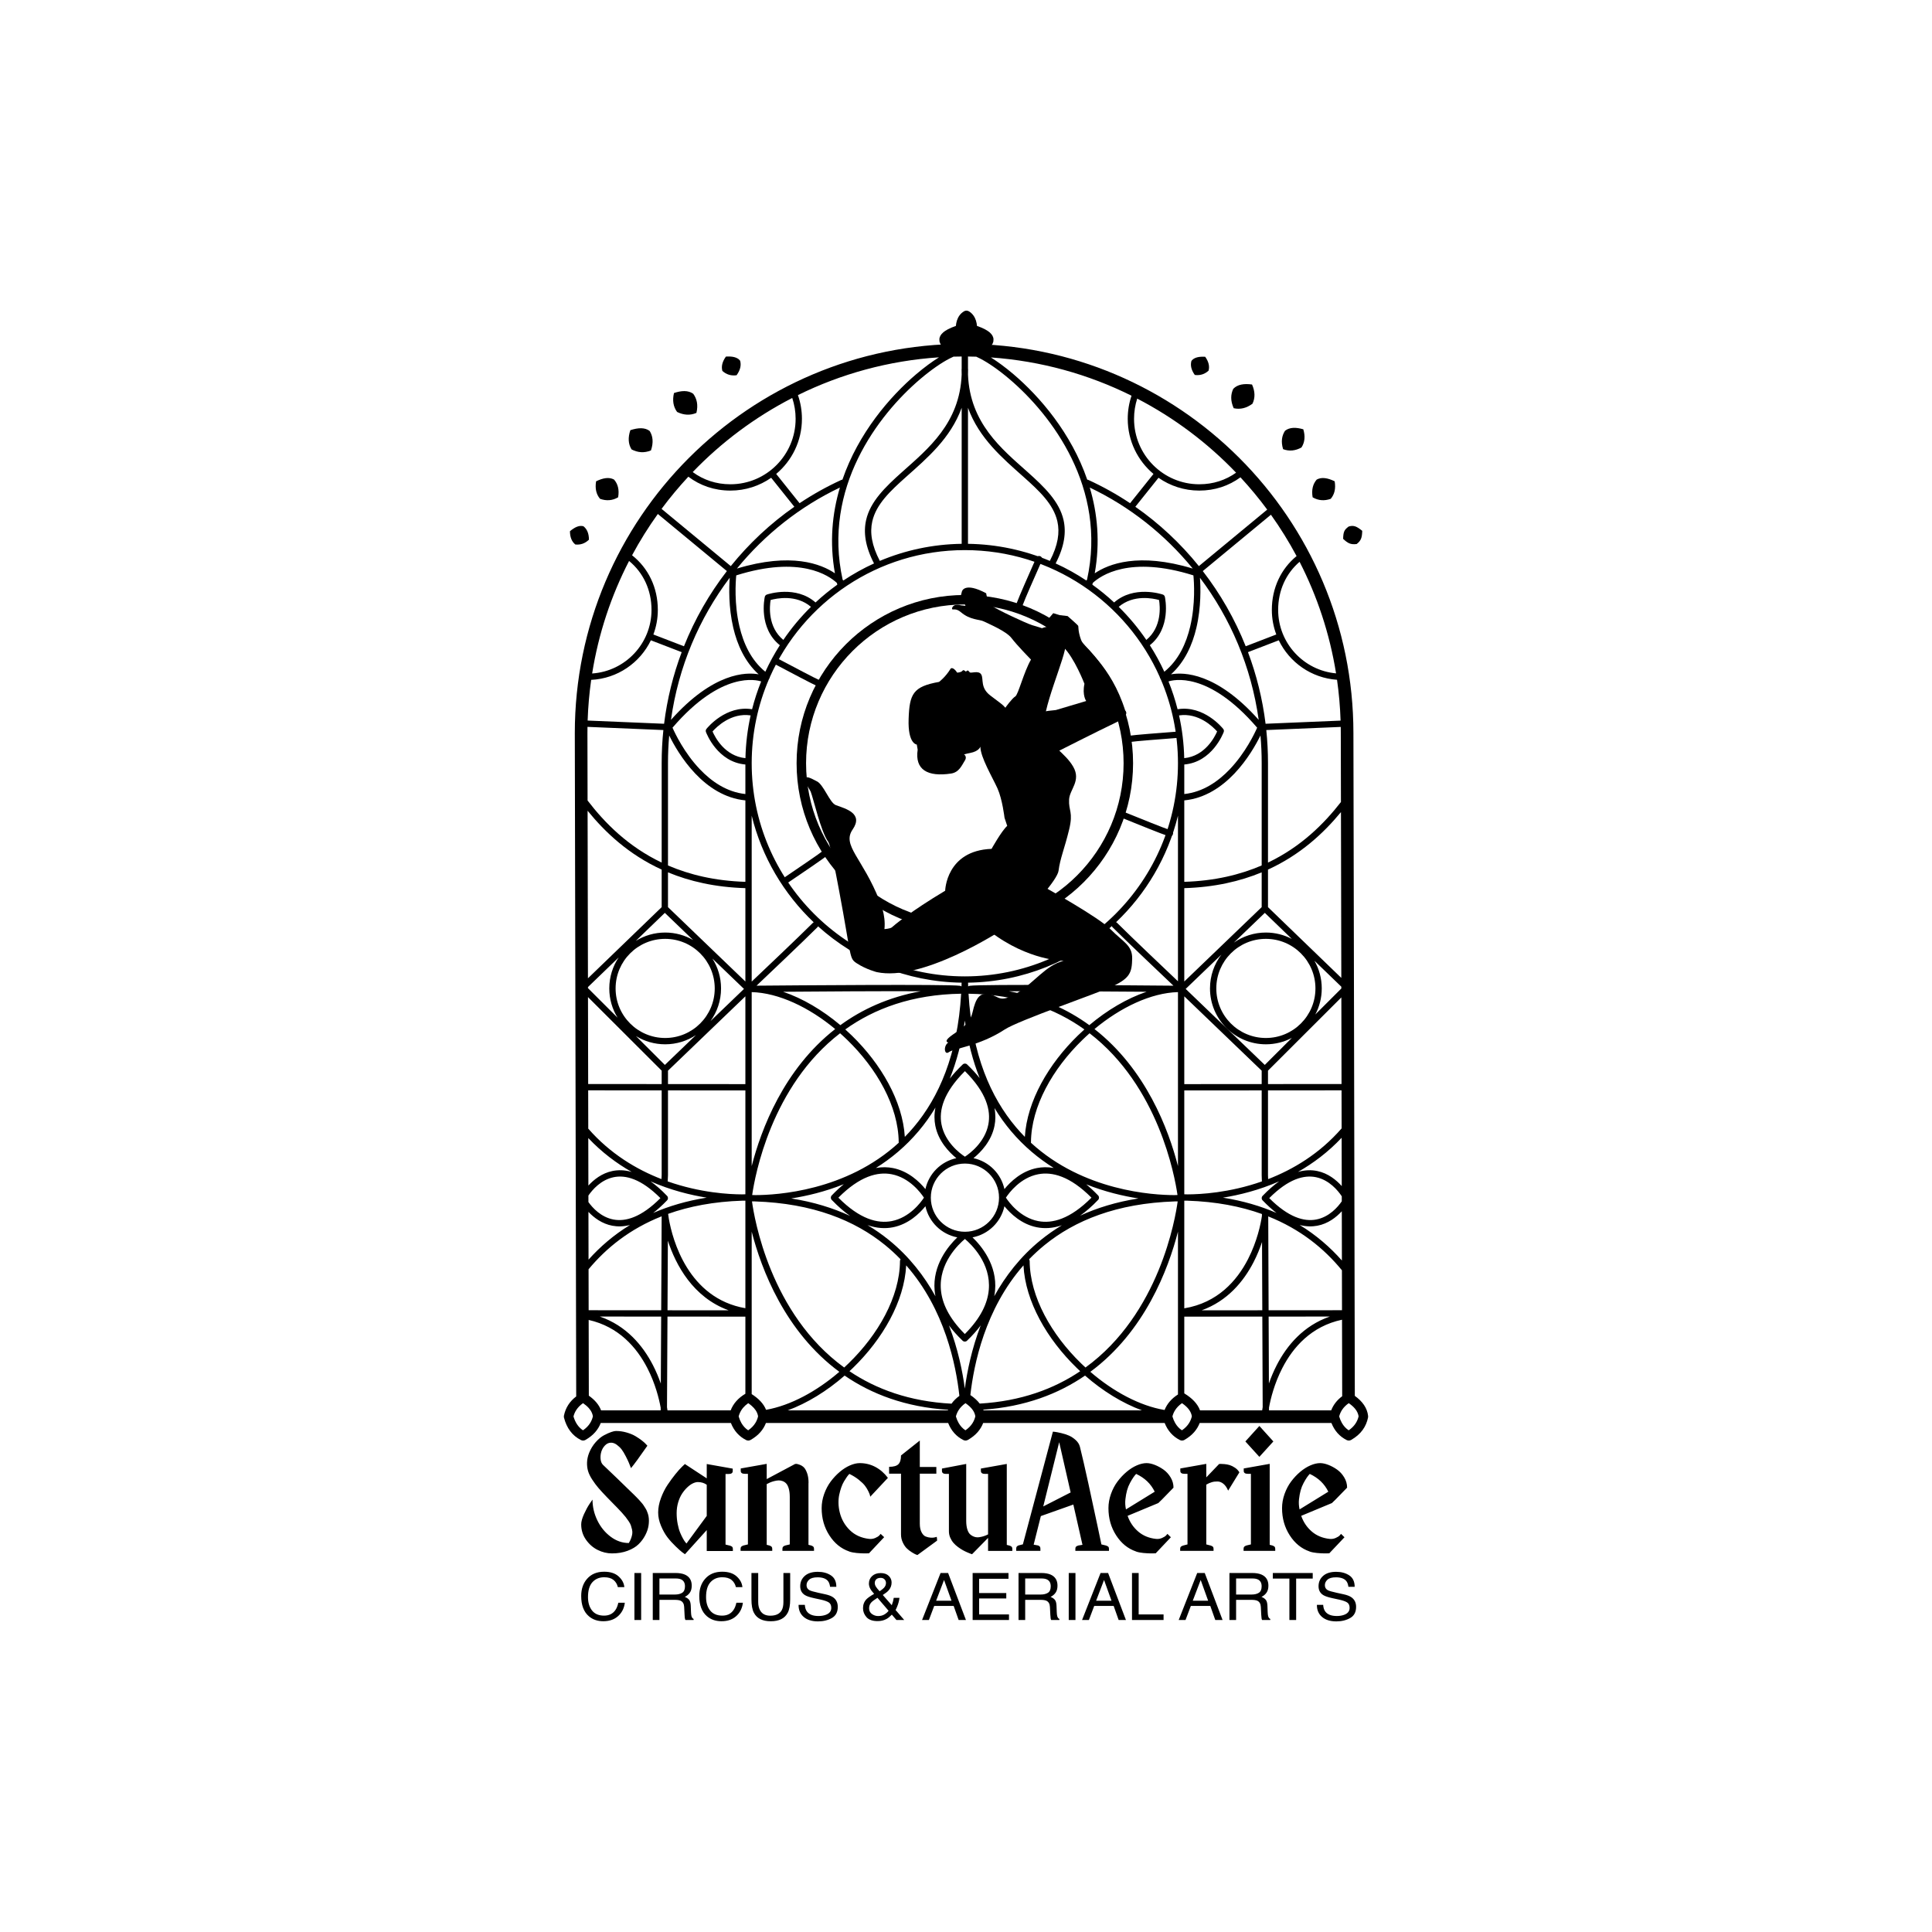 <?xml version="1.0" encoding="UTF-8" standalone="no"?>
<svg xmlns="http://www.w3.org/2000/svg" xmlns:xlink="http://www.w3.org/1999/xlink" xmlns:serif="http://www.serif.com/" width="100%" height="100%" viewBox="0 0 2550 2550" version="1.1" xml:space="preserve" style="fill-rule:evenodd;clip-rule:evenodd;stroke-linejoin:round;stroke-miterlimit:2;">
    <g transform="matrix(0.75,0,0,0.75,277.152,323.966)">
        <g transform="matrix(0.592,0,0,0.592,596.44,252.353)">
            <path d="M1352.71,1006.51C1352.71,1006.51 1387.42,965.563 1506.95,954.833L1597.22,927.963C1597.22,927.963 1584.8,911.139 1592.01,876.811C1592.01,876.811 1562,798.775 1528.77,767.048C1495.54,735.322 1483.62,730.455 1478.76,726.426C1473.91,722.398 1450.7,717.45 1463.05,712.407C1475.39,707.364 1485.26,706.135 1491.41,707.489C1497.57,708.843 1490.93,688.269 1487.29,680.911L1499.31,666.846L1518.22,672.662L1541.92,675.466C1541.92,675.466 1571.88,701.485 1573.34,704.381C1574.8,707.277 1572.3,719.88 1582.03,746.46C1591.77,773.04 1670.07,820.357 1713.15,956.151C1713.15,956.151 1731.1,970.376 1682.53,993.335C1633.96,1016.29 1507.68,1080.33 1507.68,1080.33C1507.68,1080.33 1467.46,1098.64 1462.12,1118.73C1456.77,1138.81 1286.05,1133.61 1352.71,1006.51Z"></path>
        </g>
        <g transform="matrix(0.592,0,0,0.592,596.44,252.353)">
            <path d="M1213.76,843.639C1213.76,843.639 1226.26,842.974 1229.87,837.59C1232.56,833.573 1239.23,840.548 1239.23,840.548L1244.64,837.1C1245.36,836.421 1248.36,839.177 1250.88,842.419C1254.31,846.813 1277.46,835.758 1285.22,849.154C1292.93,862.456 1281.59,888.149 1311.93,911.343C1343.78,935.681 1347.48,937.205 1357.12,948.082C1356.18,948.132 1377.26,919.649 1386.49,914.277C1395.15,909.231 1411.92,841.028 1433.1,804.879C1433.1,804.879 1391.06,761.903 1375.27,740.959C1359.48,720.015 1305.8,697.924 1292.89,691.372C1279.99,684.82 1252.67,687.852 1224.56,663.821C1210.52,651.825 1201.91,657.274 1199.09,655.307C1196.28,653.341 1200.95,636.651 1224.42,643.527L1238.42,645.076L1225.16,612.407L1227.89,601.919C1227.89,601.919 1235.15,573.073 1299.87,607.684C1299.87,607.684 1303.37,634.084 1316.8,644.877C1330.24,655.67 1418.66,696.973 1436.35,702.409C1454.03,707.845 1530.8,727.759 1535.59,758.754C1540.37,789.75 1457.87,966.216 1473.86,1014.71C1489.86,1063.2 1534.15,1081.04 1558.52,1123.1C1582.89,1165.16 1547.88,1190.81 1546.34,1220.74C1544.57,1255.18 1559.21,1257.29 1546.54,1309.83C1532.71,1367.19 1519.8,1395.22 1514.98,1432.78C1511.68,1458.4 1436.9,1545.33 1383.99,1583.72C1331.07,1622.11 1105.67,1761.77 974.98,1733.93C976.91,1734.51 943.634,1726.34 915.467,1707.83C891.772,1692.25 900.633,1693.54 862.433,1490.37C851.933,1434.53 836.911,1355.45 830.369,1346.54C808.45,1316.7 785.992,1216.43 778.129,1197.29C775.005,1189.68 753.019,1161.63 765.755,1155.11C771.4,1152.22 793.186,1165.2 795.047,1165.93C816.27,1174.25 834.389,1230.74 853.081,1237.5C883.04,1248.33 935.703,1262.34 902.922,1309.92C870.141,1357.5 932.694,1394.16 983.307,1522.86C983.307,1522.86 1002.19,1563.26 997.438,1605.97C997.438,1605.97 1015.4,1604.86 1019.73,1600.57C1024.05,1596.29 1074.57,1553.79 1177.99,1491.93C1177.99,1491.93 1180.61,1372.5 1315.9,1367.47C1315.9,1367.47 1345.48,1314.25 1362.42,1299.16L1354.4,1275C1354.4,1275 1348.16,1220.52 1333.64,1188.12C1319.11,1155.71 1282.61,1094.98 1282.66,1063.58C1282.66,1063.58 1279.03,1077.41 1252.08,1082.45C1225.13,1087.48 1236.97,1089.05 1236.97,1089.05C1236.97,1089.05 1242.21,1095.73 1237.02,1103.96C1227.45,1119.11 1219.73,1139.92 1195.48,1143.59C1125.81,1154.13 1087.35,1132.33 1096.23,1072.69L1093.65,1057.41C1093.65,1057.41 1066.75,1055.89 1069.33,981.554C1071.91,907.22 1081.99,884.965 1159.81,871.16C1159.81,871.16 1178.85,857.247 1194.44,831.47C1194.44,831.47 1200.88,824.603 1213.76,843.639Z"></path>
        </g>
        <g transform="matrix(0.592,0,0,0.592,596.44,252.353)">
            <path d="M1472.59,1480.91C1472.59,1480.91 1633.77,1569.96 1670.41,1607.24C1707.06,1644.53 1734.66,1653.85 1733.89,1693.81C1733.12,1733.78 1727.72,1751.03 1678.88,1774.53C1634.41,1795.93 1397.37,1876.68 1354.96,1904.48C1279.51,1953.93 1203.68,1960.48 1189,1971.72C1175.39,1982.14 1171.9,1953.06 1187.41,1943.05C1187.41,1943.05 1172.36,1941.54 1193.25,1925.08C1213.6,1909.05 1250.42,1892.51 1259.43,1853.03C1269.05,1810.85 1280.36,1793.58 1309.97,1799.72C1339.59,1805.87 1338.95,1826.83 1390.38,1796.83C1441.42,1767.05 1477.62,1712.32 1530.18,1700.43C1530.18,1700.43 1424.94,1700.16 1311.67,1613.35C1198.41,1526.54 1472.59,1480.91 1472.59,1480.91Z"></path>
        </g>
        <g transform="matrix(0.592,0,0,0.592,589.673,254.233)">
            <path d="M1247.86,609.587C1523.89,609.587 1747.99,833.684 1747.99,1109.71C1747.99,1385.74 1523.89,1609.83 1247.86,1609.83C971.837,1609.83 747.74,1385.74 747.74,1109.71C747.74,833.684 971.837,609.587 1247.86,609.587ZM1247.86,637.748C987.38,637.748 775.901,849.227 775.901,1109.71C775.901,1370.19 987.38,1581.67 1247.86,1581.67C1508.35,1581.67 1719.83,1370.19 1719.83,1109.71C1719.83,849.227 1508.35,637.748 1247.86,637.748Z"></path>
        </g>
    </g>
    <g transform="matrix(1,0,0,1.076,-53.237,76.685)">
        <path d="M1299.63,355.337C1299.63,355.337 1296.18,353.524 1294.36,350.409L1293.27,347.738L1293.09,344.44C1293.39,342.136 1294.58,339.297 1298.24,336.378C1301.17,334.039 1306.27,331.31 1314.9,328.51C1315.06,326.603 1315.44,324.309 1316.25,321.978C1317.73,317.682 1320.58,313.345 1325.64,310.576C1327.6,309.506 1330.03,309.506 1331.98,310.576C1337.05,313.345 1339.9,317.682 1341.38,321.978C1342.18,324.309 1342.56,326.603 1342.73,328.51C1351.35,331.31 1356.45,334.039 1359.39,336.378C1363.05,339.297 1364.24,342.136 1364.53,344.44L1364.35,347.738L1363.27,350.409C1361.45,353.524 1357.99,355.337 1357.99,355.337C1357.06,355.82 1356.01,356.074 1354.94,356.074L1302.68,356.074C1301.61,356.074 1300.56,355.82 1299.63,355.337Z"></path>
    </g>
    <g transform="matrix(1,0,0,1,-57.559,33.626)">
        <path d="M850.464,1844.56C847.079,1853.31 840.759,1860.93 830.263,1866.91C828.446,1867.95 826.232,1868.01 824.363,1867.07C812.822,1861.28 805.544,1851.26 801.983,1837.62C801.741,1836.7 801.715,1835.72 801.909,1834.78C804.031,1824.48 809.422,1816.05 818.077,1809.49L816.23,934.098L816.23,934.081C816.23,650.487 1046.47,420.244 1330.07,420.244C1613.66,420.244 1843.9,650.481 1843.9,934.07L1845.75,1808.75C1855.76,1815.95 1862.17,1824.68 1863.3,1835.39C1863.37,1836.03 1863.34,1836.67 1863.21,1837.3C1860.8,1849.1 1854.21,1859.32 1840.9,1866.91C1839.08,1867.95 1836.87,1868.01 1835,1867.07C1825.51,1862.31 1818.9,1854.7 1814.88,1844.56L1641,1844.56C1637.62,1853.31 1631.3,1860.93 1620.8,1866.91C1618.98,1867.95 1616.77,1868.01 1614.9,1867.07C1605.41,1862.31 1598.81,1854.7 1594.78,1844.56L1355.23,1844.56C1351.84,1853.31 1345.52,1860.93 1335.03,1866.91C1333.21,1867.95 1331,1868.01 1329.13,1867.07C1319.64,1862.31 1313.04,1854.7 1309.01,1844.56L1068.49,1844.56C1065.1,1853.31 1058.78,1860.93 1048.29,1866.91C1046.47,1867.95 1044.25,1868.01 1042.38,1867.07C1032.9,1862.31 1026.29,1854.7 1022.26,1844.56L850.464,1844.56ZM818.114,1827.49C816.472,1830.04 815.254,1832.85 814.475,1835.9L814.475,1835.9C816.8,1843.84 820.818,1850.1 827.039,1854.21C831.196,1851.38 834.297,1848.14 836.511,1844.56C838.207,1841.82 839.384,1838.88 840.118,1835.77C839.673,1832.9 838.603,1830.29 837.029,1827.9C836.365,1826.88 835.61,1825.91 834.776,1824.96C832.68,1822.59 830.078,1820.42 827.114,1818.38C823.357,1820.99 820.345,1824.01 818.114,1827.49ZM1829.08,1809.21L1828.87,1708.23C1788.23,1716.86 1764.22,1744.65 1750.15,1771.89C1739.58,1792.36 1734.59,1812.55 1732.48,1824.3L1732.49,1827.9L1814.56,1827.9C1817.4,1820.53 1822.25,1814.29 1829.08,1809.21ZM1641.46,1827.9L1723.45,1827.9C1723.64,1826.64 1723.86,1825.22 1724.14,1823.65L1723.66,1704.11L1620.66,1704.18L1620.66,1805.47C1620.77,1805.52 1620.87,1805.58 1620.97,1805.64C1630.95,1811.76 1638.2,1819.06 1641.46,1827.9ZM1612.33,1806.91L1612.33,1591.99C1599.55,1641.66 1568.51,1723.94 1496.66,1777.01C1526.94,1803.13 1561.97,1821.93 1594.66,1827.39C1597.99,1819.1 1603.88,1812.27 1612.33,1806.91ZM1355.69,1827.9L1564.86,1827.9C1539.01,1818.41 1512.93,1802.3 1489.68,1781.98C1454.79,1805.95 1410.78,1823.07 1355.34,1826.99C1355.46,1827.29 1355.58,1827.59 1355.69,1827.9ZM1350.68,1818.94C1405.42,1815.74 1448.85,1799.4 1483.27,1776.21C1481.69,1774.73 1480.11,1773.24 1478.56,1771.72C1439.57,1733.81 1410.87,1684.25 1408.43,1636.51C1357.74,1694.08 1342.93,1766.92 1338.32,1807.66C1343.32,1811.06 1347.5,1814.8 1350.68,1818.94ZM1323.84,1808.75C1319.37,1768.24 1304.75,1694.6 1253.6,1636.51C1251.16,1684.25 1222.47,1733.81 1183.48,1771.72C1181.92,1773.24 1180.35,1774.73 1178.76,1776.21C1213.62,1799.69 1257.72,1816.15 1313.44,1819.06C1316.18,1815.21 1319.65,1811.77 1323.84,1808.75ZM1308.98,1827.15C1252.46,1823.54 1207.73,1806.28 1172.36,1781.98C1149.11,1802.3 1123.03,1818.41 1097.17,1827.9L1308.69,1827.9C1308.78,1827.64 1308.88,1827.4 1308.98,1827.15ZM1068.67,1827.17C1100.99,1821.44 1135.49,1802.79 1165.38,1777.01C1093.53,1723.94 1062.49,1641.66 1049.7,1591.99L1049.7,1806.43C1058.77,1812.21 1065.43,1819.03 1068.67,1827.17ZM1041.37,1805.96L1041.37,1704.18L938.54,1704.11L937.912,1823.75C938.18,1825.28 938.401,1826.67 938.581,1827.9L1021.94,1827.9C1025.43,1818.87 1031.91,1811.56 1041.37,1805.96ZM850.924,1827.9L929.557,1827.9L929.575,1824.39C927.466,1812.64 922.477,1792.4 911.882,1771.89C897.975,1744.96 874.341,1717.49 834.53,1708.53L834.741,1808.48C842.502,1813.99 848.152,1820.39 850.924,1827.9ZM1828.73,1844.56C1830.99,1848.49 1833.93,1851.74 1837.67,1854.21C1845.01,1849.21 1849.06,1842.95 1850.75,1835.77C1850.15,1831.87 1848.39,1828.46 1845.78,1825.39C1843.63,1822.86 1840.89,1820.55 1837.75,1818.38C1834.19,1820.84 1831.31,1823.68 1829.12,1826.92C1828.9,1827.24 1828.69,1827.57 1828.49,1827.9C1826.98,1830.34 1825.85,1833.01 1825.11,1835.9L1825.11,1835.9C1826.04,1839.07 1827.23,1841.96 1828.73,1844.56ZM1608.63,1844.56C1610.89,1848.49 1613.83,1851.74 1617.58,1854.21C1621.73,1851.38 1624.84,1848.14 1627.05,1844.56C1628.75,1841.82 1629.92,1838.88 1630.65,1835.77C1630.21,1832.9 1629.14,1830.29 1627.57,1827.9C1625.83,1825.24 1623.47,1822.84 1620.66,1820.61C1619.71,1819.85 1618.7,1819.11 1617.65,1818.38C1615.67,1819.76 1613.89,1821.25 1612.33,1822.86C1610.82,1824.42 1609.5,1826.1 1608.39,1827.9C1606.88,1830.34 1605.75,1833.01 1605.01,1835.9L1605.01,1835.9C1605.94,1839.07 1607.13,1841.96 1608.63,1844.56ZM1322.86,1844.56C1325.12,1848.49 1328.06,1851.74 1331.8,1854.21C1335.96,1851.38 1339.06,1848.14 1341.28,1844.56C1342.97,1841.82 1344.15,1838.88 1344.88,1835.77C1344.44,1832.9 1343.37,1830.29 1341.79,1827.9L1341.65,1827.68C1339.32,1824.22 1335.94,1821.18 1331.88,1818.38C1328.03,1821.05 1324.96,1824.16 1322.71,1827.75L1322.62,1827.9C1321.11,1830.34 1319.98,1833.01 1319.24,1835.9L1319.24,1835.9C1320.17,1839.07 1321.36,1841.96 1322.86,1844.56ZM1036.11,1844.56C1038.37,1848.49 1041.32,1851.74 1045.06,1854.21C1049.22,1851.38 1052.32,1848.14 1054.53,1844.56C1056.23,1841.82 1057.4,1838.88 1058.14,1835.77C1057.69,1832.9 1056.62,1830.29 1055.05,1827.9C1053.64,1825.75 1051.83,1823.77 1049.7,1821.91C1048.31,1820.68 1046.78,1819.52 1045.13,1818.38C1043.78,1819.32 1042.53,1820.31 1041.37,1821.36C1039.19,1823.34 1037.35,1825.51 1035.88,1827.9C1034.37,1830.34 1033.23,1833.01 1032.5,1835.9L1032.5,1835.9C1033.42,1839.07 1034.62,1841.96 1036.11,1844.56ZM1828.7,1630.1L1828.57,1565.09C1821.42,1572.86 1810.58,1581.5 1796.22,1584.19C1789.3,1585.48 1781.53,1585.43 1772.93,1583.19C1795.06,1596.72 1813.4,1612.79 1828.7,1630.1ZM1534.12,767.334C1547.64,780.639 1559.86,795.262 1570.58,810.992C1591.41,793.857 1588.7,766.365 1587.36,758.299C1579.66,756.149 1553.66,750.63 1534.12,767.334ZM1612.33,1134.47L1612.33,1042.96C1598.94,1097.52 1570.07,1146.03 1530.65,1183.55C1531.13,1183.75 1531.59,1184.05 1531.99,1184.44C1551.55,1203.89 1594.93,1245.08 1612.33,1261.56L1612.33,1134.47ZM1620.66,1014.41C1645.45,1011.76 1665.48,997.725 1680.77,981.659C1701.4,959.977 1713.48,934.479 1716.84,926.823C1651.87,851.099 1605.22,863.968 1599.84,865.793C1604.61,877.654 1608.62,889.903 1611.81,902.478C1646.27,896.926 1670.64,926.67 1672.04,928.42L1672.1,928.5C1672.55,929.073 1672.82,929.727 1672.92,930.397C1673.03,931.066 1672.98,931.772 1672.73,932.455L1672.7,932.552C1671.89,934.712 1657.33,972.245 1620.66,975.415L1620.66,1014.41ZM1612.33,1505.45L1612.33,1275.83C1576.68,1276.82 1536.59,1295.93 1502.14,1324.59C1570.09,1377.73 1599.88,1457.06 1612.33,1505.45ZM1418.25,1474.66C1487.58,1538.42 1579.44,1543.74 1607.64,1543.77C1608.99,1543.72 1610.34,1543.69 1611.71,1543.65C1608.02,1518.07 1586.47,1400.01 1495.66,1330.15C1492.4,1333.04 1489.2,1336 1486.08,1339.05C1447.21,1376.84 1418.67,1426.53 1418.31,1473.96C1418.31,1474.2 1418.29,1474.43 1418.25,1474.66ZM833.891,1405.48L833.998,1456.05C863.121,1489.35 897.836,1509.94 930.627,1522.64L930.884,1517.34L930.884,1405.54L833.891,1405.48ZM1499.34,738.08C1509.42,745.293 1519.01,753.136 1528.07,761.551C1553.97,738.755 1590.15,750.383 1592.26,751.089L1592.36,751.122C1593.05,751.362 1593.63,751.763 1594.08,752.268C1594.53,752.773 1594.87,753.395 1595.04,754.101L1595.06,754.202C1595.55,756.44 1603.57,795.353 1575.19,817.978C1582.34,829.149 1588.74,840.843 1594.32,852.987C1613.41,837.591 1623.37,815.049 1628.51,793.179C1635.55,763.238 1633.55,734.423 1632.71,725.798C1548.47,699.288 1510.35,726.024 1499.87,735.81C1499.7,736.565 1499.52,737.322 1499.34,738.08ZM1490.26,1771.32C1587.93,1700.39 1608.99,1573.9 1611.95,1552.06C1610.88,1552.07 1609.65,1552.09 1608.27,1552.09C1531.23,1554.53 1476.07,1577.45 1436.57,1609.47C1429.12,1615.51 1422.22,1621.87 1415.84,1628.47C1416.31,1629.14 1416.59,1629.96 1416.6,1630.84C1416.96,1678.27 1445.5,1727.96 1484.36,1765.75C1486.31,1767.64 1488.27,1769.49 1490.26,1771.32ZM834.229,1565.91L834.362,1628.94C849.457,1612.07 867.473,1596.41 889.109,1583.19C880.509,1585.43 872.732,1585.48 865.82,1584.19C851.961,1581.6 841.379,1573.46 834.229,1565.91ZM833.607,1270.6L872.671,1309.6C865.741,1298.36 861.742,1285.13 861.742,1270.97C861.742,1255.83 866.313,1241.75 874.148,1230.04L833.604,1269.17L833.607,1270.6ZM1828.84,1695.71L1828.73,1642.99C1805.37,1614.45 1774.06,1588.8 1731.47,1571.87L1731.97,1695.77L1828.84,1695.71ZM939.217,1379.54L939.217,1397.21L1041.37,1397.28L1041.37,1281.4L939.217,1379.54ZM995.338,1314.07L1039.52,1271.62L997.854,1231.59C1005.07,1242.98 1009.25,1256.49 1009.25,1270.97C1009.25,1287.05 1004.09,1301.94 995.338,1314.07ZM1828.53,1545.33C1823.55,1537.84 1812.12,1523.81 1794.6,1520.15C1778.72,1516.84 1758.17,1522.3 1732.81,1547.74C1758.2,1573.23 1778.79,1578.97 1794.68,1576C1812.16,1572.73 1823.56,1559.19 1828.54,1551.94L1828.53,1545.33ZM834.389,1641.67L834.503,1695.71L930.251,1695.77L930.665,1616.89L930.862,1571.75C888.783,1588.42 857.693,1613.59 834.389,1641.67ZM896.966,1333.86L935.106,1371.94L976.155,1332.5C964.495,1340.22 950.517,1344.72 935.497,1344.72C921.379,1344.72 908.182,1340.75 896.966,1333.86ZM834.024,1468.46L834.156,1531.18C841.296,1523.37 851.876,1514.89 865.735,1512C873.258,1510.42 881.806,1510.45 891.323,1513.19C871.472,1501.92 851.871,1487.33 834.024,1468.46ZM1346.1,437.165C1342.47,437.05 1338.83,436.974 1335.18,436.937L1335.18,452.997C1335.26,453.312 1335.3,453.64 1335.3,453.978C1335.31,456.284 1335.27,458.555 1335.19,460.79C1337.74,524.864 1379.28,558.556 1413.71,589.261C1436.26,609.379 1455.81,628.388 1461.31,652.777C1464.94,668.851 1462.63,687.329 1450.88,710.041C1465.02,716.483 1478.55,724.029 1491.36,732.568C1491.63,732.269 1491.94,731.932 1492.29,731.561C1519.04,610.432 1445.63,514.051 1389.7,466.541C1375.14,454.176 1361.78,445.127 1351.66,439.855C1349.65,438.806 1347.79,437.904 1346.1,437.165ZM938.584,1695.78L1019.31,1695.83C972.08,1678.74 949.445,1635.72 939.055,1603.94L938.998,1616.93L938.998,1616.93L938.584,1695.78ZM1723.09,1525.71L1722.82,1517.55L1722.82,1517.42L1722.82,1405.55L1620.66,1405.61L1620.66,1542.68C1622.15,1542.71 1623.63,1542.75 1625.1,1542.8C1641.48,1542.77 1680.02,1540.85 1723.09,1525.71ZM1669.66,1226.32L1622.51,1271.62L1726.93,1371.94L1762.65,1336.27C1752.41,1341.67 1740.74,1344.72 1728.36,1344.72C1687.65,1344.72 1654.6,1311.67 1654.6,1270.97C1654.6,1254.19 1660.21,1238.72 1669.66,1226.32ZM1745.88,1525.61C1719.26,1537.28 1693.32,1543.67 1671.73,1547.13C1698.25,1551.35 1721.67,1558.31 1742.37,1567.33C1736.49,1562.81 1730.35,1557.3 1723.97,1550.62C1722.43,1549.01 1722.43,1546.47 1723.97,1544.86C1731.63,1536.84 1738.94,1530.52 1745.88,1525.61ZM919.662,1567.33C940.37,1558.31 963.786,1551.35 990.311,1547.13C968.718,1543.67 942.78,1537.28 916.158,1525.61C923.098,1530.52 930.405,1536.84 938.063,1544.86C939.6,1546.47 939.6,1549.01 938.063,1550.62C931.682,1557.3 925.545,1562.81 919.662,1567.33ZM1722.82,1379.54L1620.66,1281.4L1620.66,1397.28L1722.82,1397.21L1722.82,1379.54ZM1020.7,728.929C980.355,782.393 952.915,846.548 943.159,916.496C999.178,853.672 1042.49,853.435 1058.86,856.386C1040.6,839.944 1030.63,817.252 1025.41,795.087C1018.95,767.608 1019.8,741.038 1020.7,728.929ZM1827.94,1268.69L1792.41,1234.4C1798.58,1245.18 1802.11,1257.66 1802.11,1270.97C1802.11,1283.39 1799.03,1295.1 1793.6,1305.37L1827.95,1271.08L1827.94,1268.69ZM1166.12,609.879C1113.42,634.965 1067.06,671.683 1030.22,716.799C1101.81,695.131 1141.43,710.739 1159.56,723.076C1152.27,682.175 1155.92,644.137 1166.12,609.879ZM929.743,1792.54L930.207,1704.11L849.272,1704.06C884.227,1716.14 905.968,1742.28 919.286,1768.06C923.607,1776.43 927.036,1784.76 929.743,1792.54ZM1041.37,1551.08C1040.27,1551.1 1038.97,1551.12 1037.5,1551.12C999.66,1552.32 967.237,1558.62 939.392,1568.54C939.578,1570.14 939.894,1572.39 940.377,1575.17C945.137,1602.51 965.864,1680 1041.37,1693.06L1041.37,1551.08ZM1495.91,609.879C1506.11,644.137 1509.77,682.175 1502.48,723.076C1520.6,710.739 1560.23,695.131 1631.82,716.799C1594.97,671.683 1548.62,634.965 1495.91,609.879ZM1722.82,1163.69L1722.82,1117.77C1694.26,1129.6 1660.59,1137.42 1620.66,1138.62L1620.66,1261.84L1722.82,1163.69ZM939.217,1163.69L1041.37,1261.84L1041.37,1138.62C1001.45,1137.42 967.778,1129.6 939.217,1117.77L939.217,1163.69ZM938.824,1525.67C981.943,1540.84 1020.54,1542.77 1036.93,1542.8C1038.4,1542.75 1039.88,1542.71 1041.37,1542.68L1041.37,1405.61L939.217,1405.55L939.217,1517.44C939.217,1517.51 939.215,1517.57 939.212,1517.64L938.824,1525.67ZM1316.08,437.104C1314.35,437.854 1312.44,438.777 1310.37,439.855C1300.26,445.127 1286.89,454.176 1272.34,466.541C1216.41,514.051 1142.99,610.432 1169.75,731.561C1170.1,731.932 1170.41,732.269 1170.68,732.568C1183.49,724.029 1197.02,716.483 1211.15,710.041C1199.41,687.329 1197.1,668.851 1200.72,652.777C1206.23,628.388 1225.77,609.379 1248.33,589.261C1282.75,558.556 1324.29,524.864 1326.85,460.79C1326.76,458.555 1326.72,456.284 1326.73,453.978C1326.73,453.64 1326.77,453.312 1326.85,452.997L1326.85,436.921C1323.25,436.944 1319.66,437.005 1316.08,437.104ZM1722.82,973.509C1722.82,961.241 1722.28,949.102 1721.22,937.114C1715.46,948.817 1703.96,969.374 1686.8,987.404C1670.05,1005.01 1647.94,1020.15 1620.66,1022.79L1620.66,1130.28C1660.83,1129.04 1694.47,1120.89 1722.82,1108.66L1722.82,973.509ZM1723.2,1568.74C1695.24,1558.7 1662.63,1552.33 1624.54,1551.12C1623.06,1551.12 1621.77,1551.1 1620.66,1551.08L1620.66,1693.22C1620.79,1693.18 1620.91,1693.16 1621.04,1693.14C1664.66,1685.77 1690.04,1656.86 1704.66,1628.54C1716.9,1604.83 1721.66,1581.5 1723.14,1571.21L1723.13,1569.53C1723.13,1569.26 1723.16,1569 1723.2,1568.74ZM972.341,1207.07L935.057,1171.25L896.78,1208.19C908.036,1201.23 921.301,1197.21 935.497,1197.21C948.913,1197.21 961.498,1200.8 972.341,1207.07ZM939.217,973.509L939.217,1108.66C967.566,1120.89 1001.2,1129.04 1041.37,1130.28L1041.37,1022.79C1014.09,1020.15 991.988,1005.01 975.233,987.404C958.076,969.374 946.576,948.817 940.814,937.114C939.757,949.102 939.217,961.241 939.217,973.509ZM1718.88,916.496C1709.12,846.548 1681.68,782.393 1641.34,728.929C1642.24,741.038 1643.09,767.608 1636.62,795.087C1631.41,817.252 1621.43,839.944 1603.17,856.386C1619.55,853.435 1662.86,853.672 1718.88,916.496ZM1689.05,590.264C1651.38,550.941 1607.32,517.787 1558.54,492.479C1555.83,500.877 1554.36,509.838 1554.36,519.14C1554.36,566.826 1592.92,605.55 1640.44,605.55C1658.86,605.55 1675.26,600.074 1689.05,590.264ZM1762.62,1205.65L1726.98,1171.25L1686.11,1210.52C1698.08,1202.13 1712.64,1197.21 1728.36,1197.21C1740.72,1197.21 1752.38,1200.26 1762.62,1205.65ZM925.814,644.758C913.357,662.125 901.991,680.325 891.817,699.259C913.188,716.107 925.805,741.805 925.805,771.342C925.805,782.767 923.729,793.711 919.934,803.817L960.304,819.361C974.615,783.458 993.773,750.093 1016.95,720.117L925.814,644.758ZM1723.63,1695.78L1723.28,1605.68C1720.46,1614.09 1716.8,1623.2 1712.06,1632.37C1698.94,1657.77 1677.65,1683.52 1643.59,1695.83L1723.63,1695.78ZM833.113,1036.44L833.579,1257.61L930.884,1163.7L930.884,1114.13C887.313,1094.21 856.228,1064.88 833.113,1036.44ZM1820.99,855.139C1812.64,802.902 1796.14,753.37 1772.85,707.889C1754.98,723.198 1744.56,745.692 1744.56,771.342C1744.56,815.182 1778.16,851.237 1820.99,855.139ZM1335.9,1277.96C1340.57,1358.45 1365.27,1414.68 1398.36,1453.9C1402.21,1458.46 1406.17,1462.8 1410.22,1466.91C1413.14,1419.59 1441.65,1370.62 1480.27,1333.07C1483.07,1330.35 1485.92,1327.68 1488.83,1325.08C1450.6,1297.75 1400.76,1278.91 1335.9,1277.96ZM832.965,925.742C832.92,928.514 832.897,931.291 832.897,934.073L833.084,1022.95C855.519,1052.23 886.324,1083.62 930.884,1104.87L930.884,973.509C930.884,958.795 931.645,944.261 933.13,929.947L832.965,925.742ZM1483.21,1570.88C1505.49,1560.64 1530.98,1552.78 1560.16,1548.17C1539.92,1545.02 1515.96,1539.42 1491.24,1529.55C1496.34,1533.75 1501.59,1538.63 1506.99,1544.27C1508.52,1545.88 1508.52,1548.42 1506.99,1550.03C1498.73,1558.67 1490.79,1565.53 1483.21,1570.88ZM1812.76,1704.06L1732,1704.11L1732.35,1792.38C1735.05,1784.64 1738.46,1776.38 1742.75,1768.06C1756.07,1742.28 1777.81,1716.14 1812.76,1704.06ZM1498.15,1547.15C1469.89,1518.73 1446.28,1512.65 1427.8,1516.24C1404.26,1520.81 1389.49,1540.65 1385.22,1547.15C1389.49,1553.64 1404.26,1573.49 1427.8,1578.06C1446.28,1581.65 1469.89,1575.57 1498.15,1547.15ZM1369.84,1677.2C1384.52,1650.71 1404.39,1624.82 1431.32,1602.99C1439.86,1596.08 1449.1,1589.56 1459.11,1583.57C1446.88,1587.78 1435.86,1588.12 1426.21,1586.24C1405.73,1582.27 1391.1,1568.07 1383.27,1558.46C1378.78,1579.25 1362.14,1595.55 1341.17,1599.54C1352.94,1610.89 1373.97,1636.17 1370.92,1669.69C1370.69,1672.15 1370.34,1674.65 1369.84,1677.2ZM1310.08,1715.74C1322.09,1747 1328.02,1776.75 1331.02,1799.13C1334.02,1776.74 1339.96,1746.97 1351.98,1715.69C1347.09,1722.3 1341.11,1729.07 1333.88,1735.97C1332.28,1737.51 1329.74,1737.51 1328.13,1735.97C1320.92,1729.08 1314.96,1722.33 1310.08,1715.74ZM1448.34,1507.92C1428.44,1495.5 1409.13,1479.6 1391.99,1459.28C1384.23,1450.07 1376.9,1439.96 1370.16,1428.85C1371.79,1437.28 1371.6,1445.04 1370.23,1452.07C1366.25,1472.56 1352.06,1487.19 1342.45,1495.01C1362.82,1499.42 1378.87,1515.47 1383.27,1535.84C1391.1,1526.23 1405.73,1512.03 1426.21,1508.05C1432.94,1506.75 1440.33,1506.52 1448.34,1507.92ZM1350.61,1389.38C1341.81,1367.22 1335.06,1342.04 1331.02,1313.45C1326.94,1342.31 1320.1,1367.69 1311.18,1390C1315.87,1383.97 1321.52,1377.74 1328.26,1371.3C1329.87,1369.76 1332.41,1369.76 1334.02,1371.3C1340.52,1377.52 1346.01,1383.54 1350.61,1389.38ZM1292.23,1428.26C1285.39,1439.61 1277.95,1449.91 1270.04,1459.28C1252.87,1479.63 1233.54,1495.55 1213.6,1507.98C1221.74,1506.51 1229.24,1506.73 1236.06,1508.05C1256.55,1512.03 1271.18,1526.23 1279,1535.84C1283.41,1515.47 1299.46,1499.42 1319.83,1495.01C1310.21,1487.19 1296.02,1472.56 1292.04,1452.07C1290.64,1444.88 1290.48,1436.92 1292.23,1428.26ZM1202.59,1583.37C1212.73,1589.42 1222.08,1596 1230.71,1602.99C1257.66,1624.84 1277.54,1650.75 1292.23,1677.26C1291.73,1674.69 1291.37,1672.16 1291.15,1669.68C1288.15,1636.16 1309.27,1610.88 1321.08,1599.54C1300.12,1595.53 1283.5,1579.24 1279,1558.46C1271.18,1568.07 1256.55,1582.27 1236.06,1586.24C1226.26,1588.15 1215.05,1587.77 1202.59,1583.37ZM1331.14,1592.15C1355.97,1592.15 1376.14,1571.99 1376.14,1547.16L1376.14,1547.14C1376.14,1522.31 1355.98,1502.15 1331.15,1502.14L1331.13,1502.14C1306.3,1502.15 1286.14,1522.31 1286.13,1547.14L1286.13,1547.16C1286.14,1571.99 1306.3,1592.15 1331.14,1592.15ZM1331.01,1727.13C1352.25,1705.92 1361.04,1686.26 1362.62,1668.93C1365.83,1633.7 1339.45,1608.61 1331.13,1601.64C1322.79,1608.61 1296.3,1633.7 1299.45,1668.94C1301,1686.26 1309.77,1705.92 1331.01,1727.13ZM1171.27,1529.36C1146.38,1539.35 1122.25,1545 1101.88,1548.17C1131.36,1552.83 1157.08,1560.81 1179.53,1571.2C1171.8,1565.81 1163.72,1558.85 1155.29,1550.03C1153.75,1548.42 1153.75,1545.88 1155.29,1544.27C1160.76,1538.54 1166.09,1533.6 1171.27,1529.36ZM1277.06,1547.15C1272.78,1540.65 1258.02,1520.81 1234.47,1516.24C1215.99,1512.65 1192.38,1518.73 1164.12,1547.15C1192.38,1575.57 1215.99,1581.65 1234.47,1578.06C1258.02,1573.49 1272.78,1553.64 1277.06,1547.15ZM1768.89,700.329C1758.76,681.37 1747.44,663.142 1735.03,645.747L1645.09,720.117C1668.26,750.093 1687.42,783.458 1701.73,819.361L1742.1,803.817C1738.31,793.711 1736.23,782.767 1736.23,771.342C1736.23,742.423 1748.33,717.184 1768.89,700.329ZM1827.43,1024.93L1827.24,934.098L1827.24,934.081C1827.24,931.323 1827.21,928.57 1827.17,925.822L1728.91,929.947C1730.39,944.261 1731.15,958.795 1731.15,973.509L1731.15,1104.87C1774.71,1084.1 1805.13,1053.63 1827.43,1024.93ZM837.847,863.714C835.347,881.334 833.771,899.249 833.172,917.41L934.074,921.646C938.15,888.77 946.047,857.105 957.297,827.133L916.65,811.482C902.313,841.163 872.581,862.038 837.847,863.714ZM887.861,706.774C864.235,752.604 847.525,802.572 839.117,855.293C882.861,852.313 917.472,815.838 917.472,771.342C917.472,745.062 906.538,722.095 887.861,706.774ZM833.631,1282.4L833.873,1397.14L930.884,1397.21L930.884,1379.5L833.631,1282.4ZM1730.12,638.991C1719.14,624.135 1707.35,609.911 1694.82,596.384C1679.47,607.6 1661.11,613.883 1640.44,613.883C1620.45,613.883 1601.9,607.634 1586.63,596.978L1556.05,635.248C1587.51,657.188 1615.76,683.596 1639.93,713.575L1730.12,638.991ZM966.09,595.548C953.545,609.029 941.739,623.206 930.737,638.015L1022.11,713.575C1046.27,683.596 1074.53,657.188 1105.99,635.248L1075.41,596.978C1060.14,607.634 1041.59,613.883 1021.6,613.883C1000.41,613.883 981.67,607.288 966.09,595.548ZM1826.96,917.49C1826.37,899.263 1824.78,881.283 1822.27,863.602C1788.36,861.264 1759.46,840.615 1745.38,811.482L1704.74,827.133C1715.99,857.105 1723.89,888.77 1727.96,921.646L1826.96,917.49ZM1218.8,706.689C1252.11,692.661 1288.59,684.686 1326.85,684.145L1326.85,504.596C1312.21,544.963 1281.08,571.213 1253.87,595.48C1232.76,614.316 1214,631.776 1208.85,654.61C1205.55,669.229 1208,685.987 1218.8,706.689ZM1331.14,1380.13C1302.71,1408.39 1296.63,1432.01 1300.22,1450.49C1304.8,1474.03 1324.64,1488.8 1331.14,1493.07C1337.63,1488.8 1357.48,1474.03 1362.05,1450.49C1365.64,1432.01 1359.56,1408.39 1331.14,1380.13ZM1331.02,692.449C1216.25,692.449 1117.44,761.328 1073.7,859.968C1073.64,860.67 1073.4,861.366 1072.97,861.983C1072.87,862.124 1072.76,862.257 1072.65,862.381C1057.89,896.545 1049.7,934.206 1049.7,973.763C1049.7,1129 1175.71,1255.04 1330.94,1255.08L1331.02,1255.08L1331.1,1255.08C1486.32,1255.04 1612.33,1129 1612.33,973.763C1612.33,934.206 1604.15,896.545 1589.39,862.381C1589.27,862.257 1589.17,862.124 1589.07,861.983C1588.64,861.366 1588.39,860.67 1588.33,859.968C1544.6,761.328 1445.79,692.449 1331.02,692.449ZM1050.33,1543.65C1051.69,1543.69 1053.05,1543.72 1054.4,1543.77C1082.6,1543.74 1174.46,1538.42 1243.79,1474.66C1243.75,1474.43 1243.73,1474.2 1243.73,1473.96C1243.37,1426.53 1214.82,1376.84 1175.96,1339.05C1172.83,1336 1169.63,1333.04 1166.38,1330.15C1075.57,1400.01 1054.02,1518.07 1050.33,1543.65ZM1049.7,1275.83L1049.7,1505.45C1062.16,1457.06 1091.94,1377.73 1159.9,1324.59C1125.44,1295.93 1085.36,1276.82 1049.7,1275.83ZM1246.2,1628.47C1239.82,1621.87 1232.92,1615.51 1225.47,1609.47C1185.97,1577.45 1130.8,1554.53 1053.77,1552.09C1052.38,1552.09 1051.15,1552.07 1050.09,1552.06C1053.05,1573.9 1074.1,1700.39 1171.77,1771.32C1173.76,1769.49 1175.73,1767.64 1177.67,1765.75C1216.54,1727.96 1245.08,1678.27 1245.43,1630.84C1245.44,1629.96 1245.72,1629.14 1246.2,1628.47ZM1162.16,735.81C1151.69,726.024 1113.57,699.288 1029.32,725.798C1028.48,734.422 1026.48,763.238 1033.53,793.179C1038.67,815.049 1048.63,837.591 1067.71,852.987C1073.3,840.843 1079.7,829.149 1086.85,817.978C1058.46,795.353 1066.49,756.44 1066.98,754.202L1067,754.101C1067.16,753.395 1067.5,752.773 1067.95,752.268C1068.41,751.763 1068.99,751.362 1069.67,751.122L1069.77,751.089C1071.88,750.383 1108.06,738.755 1133.97,761.551C1143.02,753.136 1152.62,745.293 1162.7,738.08C1162.52,737.322 1162.34,736.565 1162.16,735.81ZM1049.7,1134.62L1049.7,1261.94C1066.83,1245.72 1110.74,1204.04 1130.45,1184.44C1130.77,1184.12 1131.13,1183.87 1131.52,1183.67C1092.03,1146.13 1063.11,1097.58 1049.7,1042.96L1049.7,1134.62ZM834.202,1552.95C839.506,1560.38 850.656,1572.87 867.352,1576C883.249,1578.97 903.835,1573.23 929.23,1547.74C903.868,1522.3 883.313,1516.84 867.438,1520.15C850.662,1523.65 839.478,1536.66 834.184,1544.33L834.202,1552.95ZM1103.22,491.639C1054.13,516.879 1009.78,550.049 971.859,589.452C985.882,599.771 1002.67,605.55 1021.6,605.55C1069.11,605.55 1107.68,566.826 1107.68,519.14C1107.68,509.527 1106.11,500.279 1103.22,491.639ZM1443.23,706.689C1454.04,685.987 1456.48,669.229 1453.18,654.61C1448.03,631.776 1429.28,614.316 1408.16,595.48C1380.95,571.213 1349.83,544.963 1335.18,504.596L1335.18,684.145C1373.44,684.686 1409.92,692.661 1443.23,706.689ZM1296.9,438.002C1230.44,442.387 1167.54,459.857 1110.73,487.855C1114.15,497.651 1116.01,508.179 1116.01,519.14C1116.01,548.372 1102.79,574.528 1082.03,591.913L1112.89,630.539C1130.38,618.883 1148.8,608.585 1168.03,599.793C1168.5,599.579 1168.99,599.459 1169.47,599.425C1190.52,538.169 1231.98,489.888 1266.94,460.19C1277.82,450.947 1288.08,443.5 1296.9,438.002ZM1551.03,488.661C1494.41,460.494 1431.67,442.808 1365.37,438.147C1374.14,443.631 1384.31,451.028 1395.1,460.19C1430.05,489.888 1471.52,538.169 1492.56,599.425C1493.05,599.459 1493.54,599.579 1494.01,599.793C1513.23,608.585 1531.66,618.883 1549.14,630.539L1580.01,591.913C1559.25,574.528 1546.03,548.372 1546.03,519.14C1546.03,508.479 1547.78,498.227 1551.03,488.661ZM1828.21,1397.14L1827.97,1282.83L1731.15,1379.5L1731.15,1397.21L1828.21,1397.14ZM1613.75,910.61C1617.81,928.839 1620.15,947.713 1620.59,967.053C1647.89,964.333 1660.73,939.385 1664.01,931.818C1658.67,925.785 1639.54,906.778 1613.75,910.61ZM1251.82,1466.91C1255.87,1462.8 1259.83,1458.46 1263.67,1453.9C1296.76,1414.68 1321.47,1358.45 1326.14,1277.96C1261.27,1278.91 1211.44,1297.75 1173.21,1325.08C1176.11,1327.68 1178.97,1330.35 1181.77,1333.07C1220.38,1370.62 1248.9,1419.59 1251.82,1466.91ZM1828.5,1531.86L1828.36,1468.09C1810.42,1487.14 1790.69,1501.84 1770.71,1513.19C1780.23,1510.45 1788.78,1510.42 1796.3,1512C1810.57,1514.97 1821.36,1523.87 1828.5,1531.86ZM935.497,1205.55C899.39,1205.55 870.075,1234.86 870.075,1270.97C870.075,1307.08 899.39,1336.39 935.497,1336.39C971.604,1336.39 1000.92,1307.08 1000.92,1270.97C1000.92,1234.86 971.604,1205.55 935.497,1205.55ZM1525.09,1188.7C1474.7,1234.24 1408.24,1262.33 1335.28,1263.38C1335.33,1265.05 1335.38,1266.71 1335.44,1268.36C1336,1267.91 1336.68,1267.6 1337.45,1267.49C1353.08,1265.24 1557.92,1266.93 1606.34,1267.36C1588.74,1250.69 1545.61,1209.74 1526.11,1190.36C1525.63,1189.88 1525.29,1189.31 1525.09,1188.7ZM1728.36,1205.55C1692.25,1205.55 1662.93,1234.86 1662.93,1270.97C1662.93,1307.08 1692.25,1336.39 1728.36,1336.39C1764.46,1336.39 1793.78,1307.08 1793.78,1270.97C1793.78,1234.86 1764.46,1205.55 1728.36,1205.55ZM1827.92,1257.09L1827.46,1038.24C1804.5,1066.11 1773.81,1094.63 1731.15,1114.13L1731.15,1163.7L1827.92,1257.09ZM1062.2,865.793C1056.81,863.968 1010.17,851.099 945.197,926.823C948.556,934.478 960.637,959.977 981.27,981.659C996.559,997.725 1016.58,1011.76 1041.37,1014.41L1041.37,975.415C1004.71,972.245 990.146,934.712 989.337,932.552L989.301,932.455C989.057,931.772 989.003,931.066 989.111,930.397C989.217,929.727 989.488,929.073 989.933,928.5L989.997,928.42C991.397,926.67 1015.76,896.926 1050.22,902.478C1053.41,889.903 1057.42,877.654 1062.2,865.793ZM1828.34,1455.71L1828.23,1405.48L1731.15,1405.54L1731.15,1517.35L1731.33,1522.67C1764.25,1509.93 1799.13,1489.24 1828.34,1455.71ZM1041.45,967.053C1041.89,947.713 1044.23,928.839 1048.29,910.61C1022.49,906.778 1003.37,925.785 998.025,931.818C1001.31,939.385 1014.14,964.333 1041.45,967.053ZM1137.24,1188.98C1137.04,1189.48 1136.73,1189.95 1136.32,1190.36C1116.83,1209.74 1073.7,1250.68 1056.11,1267.35C1105.24,1266.92 1309,1265.25 1324.59,1267.49C1325.35,1267.6 1326.04,1267.91 1326.6,1268.36C1326.66,1266.71 1326.71,1265.05 1326.76,1263.38C1253.95,1262.33 1187.6,1234.35 1137.24,1188.98ZM1495.32,1319.45C1518.86,1299.61 1545.07,1284.12 1570.88,1275.38C1521.02,1274.98 1441.27,1274.45 1389.19,1274.68C1431.86,1282.47 1466.77,1298.65 1495.32,1319.45ZM1091.46,810.992C1102.17,795.262 1114.4,780.639 1127.92,767.334C1108.38,750.63 1082.37,756.149 1074.67,758.299C1073.34,766.365 1070.62,793.857 1091.46,810.992ZM1091.16,1275.38C1116.97,1284.12 1143.17,1299.61 1166.72,1319.45C1195.26,1298.65 1230.18,1282.46 1272.85,1274.68C1220.76,1274.45 1141.02,1274.98 1091.16,1275.38Z"></path>
    </g>
    <g transform="matrix(1.042,-0.003,0.003,0.99,-102.777,114.469)">
        <path d="M1077.47,772.84C1075.52,771.754 1074.77,769.206 1075.8,767.154C1076.84,765.102 1079.26,764.317 1081.21,765.404C1104.38,778.311 1125.87,790.596 1137.3,796.12C1139.3,797.089 1140.18,799.589 1139.26,801.699C1138.34,803.809 1135.96,804.735 1133.96,803.766C1122.45,798.203 1100.81,785.84 1077.47,772.84ZM1409.31,632.416C1410.2,630.292 1412.57,629.33 1414.59,630.268C1416.61,631.206 1417.52,633.692 1416.63,635.816C1406.03,661.054 1395.91,684.475 1391.48,696.86C1390.7,699.033 1388.4,700.134 1386.33,699.317C1384.27,698.499 1383.22,696.071 1384,693.898C1388.46,681.425 1398.64,657.834 1409.31,632.416ZM1587.63,864.548C1589.83,864.37 1591.75,866.105 1591.92,868.42C1592.09,870.735 1590.44,872.76 1588.24,872.938C1562.1,875.055 1537.7,876.749 1525.23,878.503C1523.04,878.811 1521.03,877.193 1520.74,874.891C1520.44,872.59 1521.98,870.471 1524.17,870.163C1536.72,868.396 1561.3,866.68 1587.63,864.548ZM1093.16,1064.86C1091.34,1066.16 1088.85,1065.66 1087.61,1063.74C1086.37,1061.82 1086.85,1059.2 1088.67,1057.9C1110.37,1042.4 1130.75,1028.18 1140.74,1020.14C1142.49,1018.73 1145,1019.09 1146.34,1020.93C1147.68,1022.78 1147.35,1025.42 1145.59,1026.83C1135.53,1034.92 1115.01,1049.25 1093.16,1064.86ZM1517.13,979.475C1515.08,978.604 1514.09,976.15 1514.92,973.997C1515.75,971.845 1518.08,970.803 1520.13,971.674C1544.44,982.014 1567.01,991.918 1578.91,996.18C1581,996.928 1582.12,999.32 1581.41,1001.52C1580.7,1003.72 1578.42,1004.89 1576.34,1004.15C1564.35,999.853 1541.61,989.889 1517.13,979.475Z"></path>
    </g>
    <g transform="matrix(1,0,0,1,-53.237,103.328)">
        <path d="M886.806,489.83C895.034,494.105 903.547,494.834 912.414,491.186C916.028,480.472 914.905,472.202 910.725,465.509C904.396,460.66 895.504,461.112 885.22,464.443C881.928,474.257 882.399,482.739 886.806,489.83ZM845.26,555.072C853.494,557.954 861.464,557.538 869.107,553.05C870.848,542.734 868.578,535.27 863.721,529.648C857.155,525.996 849.012,527.547 840.012,531.924C838.435,541.371 840.134,549.113 845.26,555.072ZM812.599,615.333C819.28,616.013 825.319,614.098 830.567,608.981C830.525,600.358 827.796,594.819 823.333,591.271C817.826,589.643 811.805,592.503 805.504,597.8C805.555,605.693 807.885,611.569 812.599,615.333ZM946.913,440.402C955.491,444.583 964.001,445.272 972.425,441.652C974.941,431.093 973.007,422.956 968.199,416.381C961.446,411.629 952.679,412.104 942.818,415.417C940.531,425.088 941.841,433.436 946.913,440.402ZM1006.67,386.23C1011.81,390.881 1017.99,392.983 1025.45,391.939C1030.62,384.747 1031.7,378.474 1030.13,372.795C1026.53,368.074 1019.79,366.769 1011.35,367.319C1006.63,373.91 1005.02,380.219 1006.67,386.23Z"></path>
    </g>
    <g transform="matrix(1,0,0,1,-53.237,103.328)">
        <path d="M1771.01,487.301C1763.08,491.636 1755.01,492.636 1746.77,489.518C1743.74,479.542 1745.11,471.697 1749.3,465.229C1755.46,460.423 1763.84,460.524 1773.44,463.29C1776.19,472.428 1775.43,480.449 1771.01,487.301ZM1809.6,555.072C1801.37,557.954 1793.4,557.538 1785.75,553.05C1784.01,542.734 1786.28,535.27 1791.14,529.648C1797.71,525.996 1805.85,527.547 1814.85,531.924C1816.43,541.371 1814.73,549.113 1809.6,555.072ZM1843.86,614.737C1835.8,615.689 1832.19,613.702 1826,607.889C1826.26,597.874 1827.8,595.862 1833.27,591.633C1839.94,589.608 1843.76,591.288 1851.22,597.286C1850.97,606.453 1849.63,610.25 1843.86,614.737ZM1706.39,429.483C1698.74,435.188 1690.51,437.451 1681.56,435.462C1677.12,425.557 1677.51,417.201 1681.01,409.846C1686.76,403.92 1695.46,402.754 1705.76,404.172C1709.81,413.248 1710.08,421.695 1706.39,429.483ZM1648.38,385.916C1643.38,390.459 1637.4,392.533 1630.21,391.557C1625.25,384.596 1624.25,378.508 1625.79,372.984C1629.29,368.38 1635.8,367.078 1643.95,367.569C1648.48,373.948 1650,380.068 1648.38,385.916Z"></path>
    </g>
    <g transform="matrix(0.319,0,0,0.305,392.873,1486.54)">
        <path d="M1268.04,1927.65C1293.8,1927.65 1313.79,1934.43 1328.01,1948.01C1342.23,1961.58 1350.13,1977 1351.69,1994.26L1324.83,1994.26C1321.78,1981.15 1315.71,1970.77 1306.62,1963.1C1297.52,1955.44 1284.76,1951.61 1268.32,1951.61C1248.29,1951.61 1232.1,1958.65 1219.78,1972.73C1207.45,1986.81 1201.29,2008.39 1201.29,2037.47C1201.29,2061.3 1206.85,2080.62 1217.98,2095.43C1229.1,2110.25 1245.7,2117.66 1267.77,2117.66C1288.08,2117.66 1303.55,2109.86 1314.16,2094.26C1319.8,2086.04 1324,2075.24 1326.77,2061.85L1353.63,2061.85C1351.23,2083.27 1343.29,2101.23 1329.81,2115.72C1313.65,2133.18 1291.87,2141.9 1264.44,2141.9C1240.81,2141.9 1220.95,2134.74 1204.89,2120.43C1183.75,2101.51 1173.17,2072.28 1173.17,2032.77C1173.17,2002.76 1181.11,1978.15 1197,1958.95C1214.17,1938.08 1237.85,1927.65 1268.04,1927.65ZM1393.38,1933.19L1421.22,1933.19L1421.22,2136.64L1393.38,2136.64L1393.38,1933.19ZM1469.28,1933.19L1563.46,1933.19C1578.97,1933.19 1591.76,1935.45 1601.82,1939.97C1620.93,1948.65 1630.49,1964.67 1630.49,1988.03C1630.49,2000.22 1627.97,2010.19 1622.94,2017.95C1617.91,2025.7 1610.87,2031.93 1601.82,2036.64C1609.76,2039.88 1615.74,2044.12 1619.76,2049.39C1623.77,2054.65 1626.01,2063.19 1626.47,2075.01L1627.44,2102.29C1627.72,2110.05 1628.37,2115.82 1629.38,2119.6C1631.04,2126.07 1634,2130.22 1638.24,2132.07L1638.24,2136.64L1604.45,2136.64C1603.53,2134.88 1602.79,2132.62 1602.24,2129.85C1601.68,2127.08 1601.22,2121.73 1600.85,2113.78L1599.19,2079.85C1598.54,2066.56 1593.6,2057.65 1584.37,2053.12C1579.11,2050.63 1570.84,2049.39 1559.58,2049.39L1496.84,2049.39L1496.84,2136.64L1469.28,2136.64L1469.28,1933.19ZM1560.55,2026.39C1573.47,2026.39 1583.7,2023.81 1591.23,2018.64C1598.75,2013.47 1602.51,2004.14 1602.51,1990.66C1602.51,1976.17 1597.25,1966.29 1586.72,1961.02C1581.09,1958.25 1573.57,1956.87 1564.15,1956.87L1496.84,1956.87L1496.84,2026.39L1560.55,2026.39ZM1756.52,1927.65C1782.28,1927.65 1802.27,1934.43 1816.49,1948.01C1830.71,1961.58 1838.6,1977 1840.17,1994.26L1813.3,1994.26C1810.26,1981.15 1804.18,1970.77 1795.09,1963.1C1786,1955.44 1773.23,1951.61 1756.8,1951.61C1736.76,1951.61 1720.58,1958.65 1708.25,1972.73C1695.93,1986.81 1689.77,2008.39 1689.77,2037.47C1689.77,2061.3 1695.33,2080.62 1706.45,2095.43C1717.58,2110.25 1734.18,2117.66 1756.24,2117.66C1776.56,2117.66 1792.02,2109.86 1802.64,2094.26C1808.27,2086.04 1812.47,2075.24 1815.24,2061.85L1842.11,2061.85C1839.71,2083.27 1831.77,2101.23 1818.29,2115.72C1802.13,2133.18 1780.34,2141.9 1752.92,2141.9C1729.28,2141.9 1709.43,2134.74 1693.37,2120.43C1672.22,2101.51 1661.65,2072.28 1661.65,2032.77C1661.65,2002.76 1669.59,1978.15 1685.47,1958.95C1702.64,1938.08 1726.33,1927.65 1756.52,1927.65ZM1905.54,1933.19L1905.54,2058.94C1905.54,2073.71 1908.31,2085.99 1913.85,2095.78C1922.07,2110.55 1935.92,2117.94 1955.4,2117.94C1978.76,2117.94 1994.64,2109.95 2003.04,2093.98C2007.57,2085.3 2009.83,2073.62 2009.83,2058.94L2009.83,1933.19L2037.81,1933.19L2037.81,2047.45C2037.81,2072.47 2034.43,2091.72 2027.69,2105.2C2015.32,2129.76 1991.96,2142.04 1957.62,2142.04C1923.27,2142.04 1899.96,2129.76 1887.68,2105.2C1880.93,2091.72 1877.57,2072.47 1877.57,2047.45L1877.57,1933.19L1905.54,1933.19ZM2098.47,2070.99C2099.11,2082.53 2101.84,2091.9 2106.64,2099.11C2115.78,2112.59 2131.89,2119.32 2154.97,2119.32C2165.31,2119.32 2174.73,2117.85 2183.23,2114.89C2199.66,2109.17 2207.88,2098.92 2207.88,2084.15C2207.88,2073.07 2204.42,2065.17 2197.49,2060.46C2190.47,2055.85 2179.49,2051.83 2164.53,2048.41L2136.97,2042.18C2118.96,2038.12 2106.22,2033.64 2098.74,2028.75C2085.82,2020.25 2079.35,2007.56 2079.35,1990.66C2079.35,1972.38 2085.68,1957.38 2098.33,1945.65C2110.98,1933.92 2128.89,1928.06 2152.07,1928.06C2173.39,1928.06 2191.51,1933.21 2206.42,1943.5C2221.34,1953.8 2228.79,1970.26 2228.79,1992.88L2202.89,1992.88C2201.51,1981.98 2198.55,1973.63 2194.03,1967.81C2185.63,1957.19 2171.36,1951.88 2151.23,1951.88C2134.98,1951.88 2123.3,1955.3 2116.19,1962.13C2109.09,1968.97 2105.53,1976.9 2105.53,1985.95C2105.53,1995.92 2109.68,2003.22 2117.99,2007.84C2123.44,2010.79 2135.77,2014.48 2154.97,2018.92L2183.5,2025.42C2197.26,2028.56 2207.88,2032.86 2215.36,2038.31C2228.28,2047.82 2234.75,2061.62 2234.75,2079.72C2234.75,2102.24 2226.55,2118.36 2210.16,2128.05C2193.78,2137.74 2174.73,2142.59 2153.03,2142.59C2127.74,2142.59 2107.93,2136.13 2093.62,2123.2C2079.31,2110.37 2072.29,2092.97 2072.57,2070.99L2098.47,2070.99ZM2473.89,2093.19L2509.66,2136.64L2477.53,2136.64L2458.42,2113.37C2450.85,2121.59 2443.92,2127.59 2437.64,2131.37C2426.66,2138.02 2414.01,2141.35 2399.7,2141.35C2378.55,2141.35 2363.18,2135.64 2353.58,2124.24C2343.97,2112.84 2339.17,2099.98 2339.17,2085.67C2339.17,2070.25 2343.84,2057.37 2353.16,2047.03C2358.89,2040.75 2369.55,2032.9 2385.15,2023.49C2376.57,2013.61 2370.82,2005.3 2367.91,1998.56C2365,1991.82 2363.55,1985.31 2363.55,1979.03C2363.55,1965.92 2367.98,1955.05 2376.84,1946.41C2385.71,1937.78 2397.57,1933.46 2412.44,1933.46C2426.56,1933.46 2437.6,1937.48 2445.54,1945.51C2453.48,1953.55 2457.45,1963.15 2457.45,1974.32C2457.45,1987.34 2453.34,1998.74 2445.12,2008.53C2440.32,2014.25 2432.29,2020.85 2421.02,2028.33L2458.14,2072.65C2460.63,2065.27 2462.37,2059.75 2463.34,2056.1C2464.3,2052.45 2465.3,2047.35 2466.31,2040.8L2489.99,2040.8C2488.43,2053.82 2485.29,2066.3 2480.58,2078.26C2476.96,2087.46 2474.73,2092.43 2473.89,2093.19ZM2401.5,2119.46C2411.74,2119.46 2420.56,2117.11 2427.95,2112.4C2435.34,2107.69 2441.01,2102.43 2444.98,2096.61L2399,2040.52C2385.99,2049.2 2377.49,2055.85 2373.52,2060.46C2367.43,2067.39 2364.38,2075.84 2364.38,2085.81C2364.38,2096.61 2368.33,2104.92 2376.22,2110.74C2384.12,2116.55 2392.54,2119.46 2401.5,2119.46ZM2407.87,2012.27C2416.64,2006.08 2422.69,2001.05 2426.01,1997.17C2431.46,1990.89 2434.18,1983.92 2434.18,1976.26C2434.18,1970.26 2432.2,1965.09 2428.23,1960.75C2424.26,1956.41 2418.9,1954.24 2412.16,1954.24C2401.91,1954.24 2394.8,1957.65 2390.83,1964.49C2388.8,1968 2387.78,1971.83 2387.78,1975.98C2387.78,1981.61 2389.33,1987.02 2392.43,1992.19C2395.52,1997.36 2400.66,2004.05 2407.87,2012.27ZM2660.07,1933.19L2691.23,1933.19L2765.05,2136.64L2734.86,2136.64L2714.22,2075.7L2633.75,2075.7L2611.73,2136.64L2583.48,2136.64L2660.07,1933.19ZM2705.36,2053.26L2674.47,1963.38L2641.65,2053.26L2705.36,2053.26ZM2792.75,1933.19L2941.08,1933.19L2941.08,1958.12L2819.62,1958.12L2819.62,2019.88L2931.94,2019.88L2931.94,2043.43L2819.62,2043.43L2819.62,2112.4L2943.16,2112.4L2943.16,2136.64L2792.75,2136.64L2792.75,1933.19ZM2982.63,1933.19L3076.8,1933.19C3092.32,1933.19 3105.1,1935.45 3115.17,1939.97C3134.28,1948.65 3143.84,1964.67 3143.84,1988.03C3143.84,2000.22 3141.32,2010.19 3136.29,2017.95C3131.26,2025.7 3124.22,2031.93 3115.17,2036.64C3123.11,2039.88 3129.09,2044.12 3133.1,2049.39C3137.12,2054.65 3139.36,2063.19 3139.82,2075.01L3140.79,2102.29C3141.07,2110.05 3141.71,2115.82 3142.73,2119.6C3144.39,2126.07 3147.34,2130.22 3151.59,2132.07L3151.59,2136.64L3117.8,2136.64C3116.88,2134.88 3116.14,2132.62 3115.58,2129.85C3115.03,2127.08 3114.57,2121.73 3114.2,2113.78L3112.54,2079.85C3111.89,2066.56 3106.95,2057.65 3097.72,2053.12C3092.45,2050.63 3084.19,2049.39 3072.93,2049.39L3010.19,2049.39L3010.19,2136.64L2982.63,2136.64L2982.63,1933.19ZM3073.89,2026.39C3086.82,2026.39 3097.05,2023.81 3104.57,2018.64C3112.1,2013.47 3115.86,2004.14 3115.86,1990.66C3115.86,1976.17 3110.6,1966.29 3100.07,1961.02C3094.44,1958.25 3086.91,1956.87 3077.5,1956.87L3010.19,1956.87L3010.19,2026.39L3073.89,2026.39ZM3190.37,1933.19L3218.21,1933.19L3218.21,2136.64L3190.37,2136.64L3190.37,1933.19ZM3322.08,1933.19L3353.24,1933.19L3427.06,2136.64L3396.87,2136.64L3376.23,2075.7L3295.77,2075.7L3273.74,2136.64L3245.49,2136.64L3322.08,1933.19ZM3367.37,2053.26L3336.48,1963.38L3303.66,2053.26L3367.37,2053.26ZM3452.13,1933.19L3479.69,1933.19L3479.69,2112.4L3582.73,2112.4L3582.73,2136.64L3452.13,2136.64L3452.13,1933.19ZM3721.92,1933.19L3753.08,1933.19L3826.9,2136.64L3796.71,2136.64L3776.07,2075.7L3695.6,2075.7L3673.58,2136.64L3645.33,2136.64L3721.92,1933.19ZM3767.21,2053.26L3736.32,1963.38L3703.5,2053.26L3767.21,2053.26ZM3855.29,1933.19L3949.47,1933.19C3964.98,1933.19 3977.77,1935.45 3987.83,1939.97C4006.94,1948.65 4016.5,1964.67 4016.5,1988.03C4016.5,2000.22 4013.98,2010.19 4008.95,2017.95C4003.92,2025.7 3996.88,2031.93 3987.83,2036.64C3995.77,2039.88 4001.75,2044.12 4005.77,2049.39C4009.78,2054.65 4012.02,2063.19 4012.48,2075.01L4013.45,2102.29C4013.73,2110.05 4014.38,2115.82 4015.39,2119.6C4017.05,2126.07 4020.01,2130.22 4024.26,2132.07L4024.26,2136.64L3990.46,2136.64C3989.54,2134.88 3988.8,2132.62 3988.25,2129.85C3987.69,2127.08 3987.23,2121.73 3986.86,2113.78L3985.2,2079.85C3984.55,2066.56 3979.61,2057.65 3970.38,2053.12C3965.12,2050.63 3956.85,2049.39 3945.59,2049.39L3882.85,2049.39L3882.85,2136.64L3855.29,2136.64L3855.29,1933.19ZM3946.56,2026.39C3959.49,2026.39 3969.71,2023.81 3977.24,2018.64C3984.76,2013.47 3988.52,2004.14 3988.52,1990.66C3988.52,1976.17 3983.26,1966.29 3972.74,1961.02C3967.1,1958.25 3959.58,1956.87 3950.16,1956.87L3882.85,1956.87L3882.85,2026.39L3946.56,2026.39ZM4199.87,1933.19L4199.87,1957.42L4131.31,1957.42L4131.31,2136.64L4103.34,2136.64L4103.34,1957.42L4034.78,1957.42L4034.78,1933.19L4199.87,1933.19ZM4243.08,2070.99C4243.73,2082.53 4246.45,2091.9 4251.25,2099.11C4260.39,2112.59 4276.5,2119.32 4299.59,2119.32C4309.93,2119.32 4319.35,2117.85 4327.84,2114.89C4344.27,2109.17 4352.49,2098.92 4352.49,2084.15C4352.49,2073.07 4349.03,2065.17 4342.11,2060.46C4335.09,2055.85 4324.1,2051.83 4309.14,2048.41L4281.58,2042.18C4263.58,2038.12 4250.84,2033.64 4243.36,2028.75C4230.43,2020.25 4223.97,2007.56 4223.97,1990.66C4223.97,1972.38 4230.29,1957.38 4242.94,1945.65C4255.59,1933.92 4273.5,1928.06 4296.68,1928.06C4318.01,1928.06 4336.13,1933.21 4351.04,1943.5C4365.95,1953.8 4373.4,1970.26 4373.4,1992.88L4347.51,1992.88C4346.12,1981.98 4343.17,1973.63 4338.64,1967.81C4330.24,1957.19 4315.98,1951.88 4295.85,1951.88C4279.6,1951.88 4267.92,1955.3 4260.81,1962.13C4253.7,1968.97 4250.14,1976.9 4250.14,1985.95C4250.14,1995.92 4254.3,2003.22 4262.61,2007.84C4268.06,2010.79 4280.38,2014.48 4299.59,2018.92L4328.12,2025.42C4341.87,2028.56 4352.49,2032.86 4359.97,2038.31C4372.9,2047.82 4379.36,2061.62 4379.36,2079.72C4379.36,2102.24 4371.17,2118.36 4354.78,2128.05C4338.39,2137.74 4319.35,2142.59 4297.65,2142.59C4272.35,2142.59 4252.54,2136.13 4238.23,2123.2C4223.92,2110.37 4216.9,2092.97 4217.18,2070.99L4243.08,2070.99ZM1364.59,1567.11C1366.86,1569.48 1371.15,1573.82 1377.45,1580.12C1383.75,1586.42 1387.98,1590.69 1390.15,1592.95L1401.45,1604.72C1406.82,1610.3 1410.54,1614.34 1412.6,1616.84C1414.67,1619.33 1417.82,1623.08 1422.05,1628.07C1426.28,1633.06 1429.28,1637.04 1431.03,1640.01C1432.79,1642.98 1435.11,1646.78 1438,1651.42C1440.89,1656.05 1443.06,1660.21 1444.51,1663.89C1445.95,1667.58 1447.4,1671.62 1448.84,1676.02C1450.29,1680.41 1451.32,1684.75 1451.94,1689.03C1453.8,1700.67 1453.8,1713.33 1451.94,1726.99C1450.08,1740.66 1445.59,1754.74 1438.47,1769.24C1431.34,1783.73 1422.1,1796.81 1410.74,1808.45C1399.39,1820.1 1384.16,1829.66 1365.06,1837.15C1345.96,1844.63 1324.43,1848.38 1300.48,1848.38C1280.24,1848.38 1260.52,1843.39 1241.32,1833.4C1222.11,1823.42 1205.95,1808.63 1192.84,1789.02C1179.73,1769.41 1173.17,1747.37 1173.17,1722.89C1173.17,1711.01 1177.05,1696.16 1184.79,1678.33C1192.53,1660.51 1200.33,1645.54 1208.17,1633.41L1219.94,1615.59C1219.94,1646.49 1226.55,1676.31 1239.77,1705.07C1252.98,1733.83 1271.26,1757.41 1294.59,1775.83C1317.92,1794.25 1343.12,1803.46 1370.17,1803.46C1374.3,1796.33 1377.5,1789.44 1379.77,1782.78C1382.04,1776.13 1383.59,1769.83 1384.42,1763.89C1385.24,1757.95 1384.93,1751.71 1383.49,1745.17C1382.04,1738.64 1380.49,1732.76 1378.84,1727.53C1377.19,1722.3 1374.09,1716.18 1369.55,1709.17C1365.01,1702.16 1360.88,1696.16 1357.16,1691.17C1353.44,1686.17 1348.07,1679.64 1341.05,1671.56C1334.03,1663.48 1327.99,1656.76 1322.93,1651.42C1317.87,1646.07 1310.85,1638.58 1301.87,1628.96L1279.41,1604.89C1265.17,1589.45 1253.6,1576.32 1244.72,1565.5C1235.84,1554.69 1227.22,1542.57 1218.86,1529.14C1210.5,1515.71 1204.72,1503.3 1201.52,1491.89C1198.31,1480.48 1196.92,1468.06 1197.33,1454.64C1197.75,1441.21 1200.64,1427.36 1206.01,1413.11C1212.82,1395.52 1221.96,1380.01 1233.42,1366.58C1244.88,1353.15 1256.34,1343.29 1267.8,1336.99C1279.26,1330.7 1289.17,1326.06 1297.53,1323.09C1305.9,1320.12 1312.35,1318.63 1316.89,1318.63C1331.97,1318.63 1346.73,1320.83 1361.19,1325.23C1375.64,1329.63 1387.82,1334.91 1397.74,1341.09C1407.65,1347.27 1416.47,1353.51 1424.22,1359.81C1431.96,1366.11 1437.69,1371.51 1441.41,1376.03L1446.98,1382.45C1414.15,1431.88 1391.54,1464.2 1379.15,1479.41C1375.43,1469.43 1372.44,1461.53 1370.17,1455.7C1367.9,1449.88 1363.71,1440.73 1357.62,1428.26C1351.53,1415.78 1345.85,1405.92 1340.59,1398.67C1335.32,1391.42 1328.71,1384.7 1320.77,1378.53C1312.82,1372.35 1304.81,1369.26 1296.76,1369.26C1287.26,1369.26 1278.9,1373.18 1271.67,1381.02C1264.44,1388.86 1259.33,1398.01 1256.34,1408.47C1253.35,1418.93 1252.36,1429.56 1253.4,1440.38C1254.43,1451.19 1257.73,1459.45 1263.31,1465.15C1276.73,1478.22 1296.71,1498.19 1323.24,1525.04C1349.78,1551.9 1363.56,1565.92 1364.59,1567.11ZM1788.94,1814.87C1793.48,1816.53 1796.58,1818.31 1798.23,1820.21C1799.88,1822.12 1800.71,1825.09 1800.71,1829.13L1800.71,1838.04L1692.61,1838.04L1692.61,1747.49L1602.47,1851.94C1599.38,1849.8 1595.35,1846.77 1590.39,1842.85C1585.44,1838.93 1576.61,1830.61 1563.91,1817.9C1551.21,1805.18 1539.96,1792.17 1530.15,1778.86C1520.34,1765.55 1511.46,1749.04 1503.51,1729.31C1495.56,1709.58 1491.59,1690.22 1491.59,1671.2C1491.59,1651.48 1495.41,1630.8 1503.05,1609.17C1510.69,1587.55 1519.88,1568.36 1530.61,1551.6C1541.35,1534.85 1552.14,1519.46 1562.98,1505.43C1573.82,1491.41 1583.06,1480.6 1590.7,1473L1602.16,1461.59L1692.61,1523.62L1692.61,1461.59L1800.09,1481.55L1800.09,1492.25C1800.09,1500.56 1794.31,1504.72 1782.74,1504.72L1770.35,1504.72L1770.35,1810.23L1788.94,1814.87ZM1608.67,1805.6L1692.61,1686.17L1692.61,1551.42C1682.28,1543.58 1670,1539.66 1655.75,1539.66C1649.76,1539.66 1643,1541.5 1635.46,1545.18C1627.92,1548.87 1620.18,1554.63 1612.23,1562.47C1604.28,1570.32 1597.05,1579.41 1590.55,1589.75C1584.04,1600.08 1578.67,1612.62 1574.44,1627.35C1570.21,1642.09 1568.09,1657.66 1568.09,1674.05C1568.09,1690.22 1569.49,1705.78 1572.27,1720.75C1575.06,1735.73 1578.42,1748.14 1582.34,1758.01C1586.26,1767.87 1590.24,1776.54 1594.27,1784.03C1598.29,1791.52 1601.65,1796.92 1604.33,1800.25L1608.67,1805.6ZM2124.69,1814.15C2129.24,1815.82 2132.33,1817.66 2133.99,1819.68C2135.64,1821.7 2136.46,1824.73 2136.46,1828.77L2136.46,1837.33L2005.75,1837.33L2005.75,1828.77C2005.75,1824.73 2006.58,1821.7 2008.23,1819.68C2009.88,1817.66 2012.98,1815.82 2017.52,1814.15L2036.11,1809.52L2036.11,1603.83C2036.11,1590.28 2034.82,1578.63 2032.24,1568.89C2029.65,1559.15 2026.3,1551.78 2022.17,1546.79C2018.04,1541.8 2013.03,1538.11 2007.15,1535.74C2001.26,1533.36 1995.48,1532.29 1989.8,1532.53C1984.12,1532.77 1978.03,1533.78 1971.53,1535.56C1965.02,1537.34 1959.4,1539.3 1954.65,1541.44C1949.9,1543.58 1945.25,1545.96 1940.71,1548.57L1940.71,1811.3L1951.86,1814.15C1956.4,1815.82 1959.5,1817.66 1961.15,1819.68C1962.8,1821.7 1963.63,1824.73 1963.63,1828.77L1963.63,1837.33L1832.61,1837.33L1832.61,1828.77C1832.61,1824.73 1833.43,1821.7 1835.09,1819.68C1836.74,1817.66 1839.84,1815.82 1844.38,1814.15L1862.96,1809.52L1862.96,1504.01L1850.57,1504.01C1839.01,1504.01 1833.23,1499.85 1833.23,1491.53L1833.23,1480.84L1940.71,1460.87L1940.71,1526.82L2058.41,1461.23C2059.86,1460.99 2061.82,1460.93 2064.29,1461.05C2066.77,1461.17 2071.21,1462.48 2077.61,1464.97C2084.01,1467.47 2089.64,1471.21 2094.49,1476.2C2099.35,1481.19 2103.79,1489.45 2107.81,1500.98C2111.84,1512.51 2113.85,1526.47 2113.85,1542.87L2113.54,1543.22L2113.54,1811.3L2124.69,1814.15ZM2364.74,1785.63C2373.41,1786.59 2381.73,1785.28 2389.68,1781.71C2397.63,1778.15 2403.36,1774.35 2406.87,1770.31L2412.13,1763.89L2426.69,1778.15C2391.59,1817.36 2370.63,1840.65 2363.81,1848.02C2363.19,1848.02 2360.51,1848.08 2355.76,1848.2C2351.01,1848.32 2346.93,1848.38 2343.52,1848.38C2340.12,1848.38 2335.37,1848.2 2329.28,1847.84C2323.18,1847.49 2317.71,1847.07 2312.86,1846.59C2308.01,1846.12 2302.79,1845.35 2297.22,1844.28C2291.64,1843.21 2286.58,1841.84 2282.04,1840.18L2281.73,1839.82C2248.49,1827.94 2221.23,1804.77 2199.96,1770.31C2178.69,1735.85 2168.06,1696.63 2168.06,1652.66C2168.06,1631.99 2171.52,1611.49 2178.43,1591.17C2185.35,1570.85 2194.44,1552.85 2205.69,1537.16C2216.94,1521.48 2229.44,1507.57 2243.17,1495.45C2256.9,1483.33 2270.99,1474.01 2285.45,1467.47C2299.9,1460.93 2313.33,1457.67 2325.71,1457.67C2348.84,1457.67 2370.37,1463.19 2390.3,1474.24C2410.22,1485.29 2427.51,1501.04 2442.18,1521.48L2369.08,1603.11C2368.87,1601.45 2368.46,1599.19 2367.84,1596.34C2367.22,1593.49 2365.05,1587.96 2361.33,1579.76C2357.62,1571.56 2352.97,1563.6 2347.4,1555.88C2341.82,1548.15 2333.3,1539.48 2321.84,1529.86C2310.38,1520.23 2297.32,1511.73 2282.66,1504.37C2279.36,1507.93 2275.95,1512.27 2272.44,1517.38C2268.93,1522.49 2264.95,1528.96 2260.51,1536.81C2256.08,1544.65 2252.26,1553.44 2249.05,1563.19C2245.85,1572.93 2243.12,1583.27 2240.85,1594.2C2238.57,1605.13 2237.54,1617.19 2237.75,1630.38C2237.95,1643.57 2239.61,1656.82 2242.7,1670.13C2249.72,1700.55 2263.72,1726.46 2284.67,1747.85C2305.63,1769.24 2332.32,1781.83 2364.74,1785.63ZM2644.13,1776.72C2645.16,1781 2645.68,1786.47 2645.68,1793.12L2564.21,1855.51C2562.36,1854.79 2559.93,1853.84 2556.93,1852.65C2553.94,1851.47 2548.52,1848.32 2540.67,1843.21C2532.83,1838.1 2525.91,1832.45 2519.92,1826.28C2513.93,1820.1 2508.51,1811.6 2503.66,1800.79C2498.81,1789.97 2496.38,1778.39 2496.38,1766.03L2496.38,1503.3L2447.13,1503.3L2447.13,1473.71C2465.72,1473.71 2478.57,1469.9 2485.7,1462.3C2492.82,1454.69 2496.38,1442.1 2496.38,1424.51L2574.12,1359.99L2574.12,1474.42L2642.58,1474.42L2642.58,1503.3L2574.12,1503.3L2574.12,1719.33C2574.12,1734.78 2576.55,1747.31 2581.4,1756.94C2586.26,1766.56 2592.09,1772.74 2598.91,1775.48C2605.72,1778.21 2612.53,1779.81 2619.35,1780.29C2626.16,1780.76 2632.05,1780.29 2637,1778.86L2644.13,1776.72ZM2945.19,1814.51C2949.74,1816.17 2952.83,1817.96 2954.49,1819.86C2956.14,1821.76 2956.96,1824.73 2956.96,1828.77L2956.96,1837.68L2856.61,1837.68L2856.61,1781.36L2790.32,1851.94C2789.09,1851.47 2787.28,1850.81 2784.9,1849.98C2782.53,1849.15 2778.04,1847.25 2771.43,1844.28C2764.82,1841.31 2758.52,1838.1 2752.53,1834.65C2746.55,1831.21 2739.84,1826.63 2732.4,1820.93C2724.97,1815.22 2718.62,1809.16 2713.35,1802.75C2708.09,1796.33 2703.65,1788.78 2700.03,1780.11C2696.42,1771.43 2694.61,1762.34 2694.61,1752.84L2694.61,1504.37L2682.53,1504.37C2671.38,1504.37 2665.81,1500.09 2665.81,1491.53L2665.81,1481.19L2766.16,1461.23L2766.16,1707.56C2766.16,1722.06 2767.71,1734.42 2770.81,1744.64C2773.91,1754.86 2778.14,1762.29 2783.51,1766.92C2788.88,1771.55 2794.71,1774.88 2801.01,1776.9C2807.31,1778.92 2813.97,1779.34 2820.99,1778.15C2828.01,1776.96 2834.41,1775.36 2840.19,1773.34C2845.97,1771.32 2851.45,1768.88 2856.61,1766.03L2856.61,1504.37L2843.91,1504.37C2832.55,1504.37 2826.87,1500.09 2826.87,1491.53L2826.87,1481.19L2934.04,1461.23L2934.04,1811.66L2945.19,1814.51ZM3344.14,1814.15C3349.09,1815.82 3352.45,1817.6 3354.2,1819.5C3355.96,1821.4 3356.84,1824.37 3356.84,1828.41L3356.84,1837.33L3217.76,1837.33L3217.76,1828.41C3217.76,1824.37 3218.59,1821.4 3220.24,1819.5C3221.89,1817.6 3225.2,1815.82 3230.15,1814.15L3247.19,1811.3L3209.4,1636.98L3074.97,1686.89L3045.24,1810.59L3064.13,1814.15C3067.64,1815.82 3070.02,1817.6 3071.26,1819.5C3072.5,1821.4 3073.12,1824.37 3073.12,1828.41L3073.12,1837.33L2973.07,1837.33L2973.07,1828.41C2973.07,1824.37 2973.69,1821.4 2974.93,1819.5C2976.17,1817.6 2978.44,1815.82 2981.74,1814.15L3000.64,1809.16L3124.84,1321.49C3127.53,1321.73 3131.09,1322.14 3135.53,1322.74C3139.97,1323.33 3148.07,1325.05 3159.84,1327.9C3171.61,1330.76 3182.25,1334.38 3191.75,1338.78C3201.24,1343.17 3210.43,1349.59 3219.31,1358.03C3228.19,1366.46 3233.97,1376.15 3236.66,1387.08C3245.33,1423.2 3257.05,1476.44 3271.81,1546.79C3286.58,1617.13 3299.22,1678.57 3309.76,1731.09L3325.55,1809.52L3344.14,1814.15ZM3084.89,1645.18L3198.25,1584.58L3150.86,1367.12L3084.89,1645.18ZM3551.35,1785.63C3560.03,1786.59 3568.34,1785.28 3576.29,1781.71C3584.24,1778.15 3589.97,1774.35 3593.48,1770.31L3598.74,1763.89L3612.99,1778.51C3577.89,1817.48 3556.93,1840.65 3550.11,1848.02C3549.49,1848.02 3546.81,1848.08 3542.06,1848.2C3537.31,1848.32 3533.23,1848.38 3529.83,1848.38C3526.42,1848.38 3521.67,1848.2 3515.58,1847.84C3509.49,1847.49 3504.07,1847.07 3499.32,1846.59C3494.57,1846.12 3489.35,1845.35 3483.68,1844.28C3478,1843.21 3472.99,1841.84 3468.65,1840.18L3468.34,1839.82C3435.1,1827.94 3407.84,1804.77 3386.57,1770.31C3365.3,1735.85 3354.67,1696.63 3354.67,1652.66C3354.67,1631.99 3358.13,1611.49 3365.05,1591.17C3371.96,1570.85 3381.05,1552.85 3392.3,1537.16C3403.56,1521.48 3416.05,1507.57 3429.78,1495.45C3443.51,1483.33 3457.61,1474.01 3472.06,1467.47C3486.51,1460.93 3499.94,1457.67 3512.33,1457.67C3522.24,1457.67 3533.44,1460.16 3545.93,1465.15C3558.43,1470.14 3570.56,1476.98 3582.33,1485.65C3594.1,1494.33 3603.96,1505.61 3611.91,1519.52C3619.86,1533.42 3623.83,1548.21 3623.83,1563.9L3576.75,1614.52L3560.95,1630.56L3433.96,1685.82C3442.84,1712.67 3457.3,1735.19 3477.33,1753.37C3497.36,1771.55 3522.03,1782.31 3551.35,1785.63ZM3469.27,1504.37C3465.56,1508.41 3461.68,1513.46 3457.66,1519.52C3453.63,1525.58 3449.04,1533.6 3443.87,1543.58C3438.71,1553.56 3434.63,1564.2 3431.64,1575.49C3428.64,1586.77 3426.37,1599.61 3424.83,1613.99C3423.28,1628.36 3424.05,1643.04 3427.15,1658.01L3546.09,1581.37C3530.39,1547.38 3504.79,1521.71 3469.27,1504.37ZM3812.46,1461.59C3814.12,1461.35 3816.28,1461.17 3818.97,1461.05C3821.65,1460.93 3826.87,1461.23 3834.61,1461.94C3842.35,1462.66 3849.58,1464.08 3856.29,1466.22C3863,1468.36 3870.23,1472.1 3877.97,1477.45C3885.72,1482.8 3891.86,1489.51 3896.4,1497.59L3849.94,1576.73C3844.78,1563.9 3838.38,1554.15 3830.74,1547.5C3823.1,1540.85 3814.99,1537.4 3806.42,1537.16C3797.85,1536.92 3789.85,1537.93 3782.42,1540.19C3774.99,1542.45 3767.35,1545.96 3759.5,1550.71L3759.5,1809.52L3778.08,1814.51C3782.63,1816.17 3785.67,1817.96 3787.22,1819.86C3788.77,1821.76 3789.54,1824.73 3789.54,1828.77L3789.54,1837.33L3651.4,1837.33L3651.4,1828.77C3651.4,1824.73 3652.22,1821.76 3653.88,1819.86C3655.53,1817.96 3658.63,1816.17 3663.17,1814.51L3681.75,1809.52L3681.75,1504.01L3669.36,1504.01C3657.8,1504.01 3652.02,1499.85 3652.02,1491.53L3652.02,1480.84L3759.5,1460.87L3759.5,1519.34L3812.46,1461.59ZM4033,1814.15C4037.54,1815.82 4040.64,1817.66 4042.29,1819.68C4043.94,1821.7 4044.77,1824.73 4044.77,1828.77L4044.77,1837.33L3913.75,1837.33L3913.75,1828.77C3913.75,1824.73 3914.58,1821.7 3916.23,1819.68C3917.88,1817.66 3920.98,1815.82 3925.52,1814.15L3944.1,1809.52L3944.1,1504.01L3931.71,1504.01C3920.15,1504.01 3914.37,1499.85 3914.37,1491.53L3914.37,1480.84L4021.85,1460.87L4021.85,1811.3L4033,1814.15ZM4037.03,1363.91L3979.1,1430.57L3921.18,1363.91L3979.1,1296.89L4037.03,1363.91ZM4269.64,1785.63C4278.31,1786.59 4286.62,1785.28 4294.57,1781.71C4302.52,1778.15 4308.25,1774.35 4311.76,1770.31L4317.03,1763.89L4331.28,1778.51C4296.17,1817.48 4275.22,1840.65 4268.4,1848.02C4267.78,1848.02 4265.1,1848.08 4260.35,1848.2C4255.6,1848.32 4251.52,1848.38 4248.11,1848.38C4244.7,1848.38 4239.96,1848.2 4233.86,1847.84C4227.77,1847.49 4222.35,1847.07 4217.6,1846.59C4212.85,1846.12 4207.64,1845.35 4201.96,1844.28C4196.28,1843.21 4191.27,1841.84 4186.94,1840.18L4186.63,1839.82C4153.38,1827.94 4126.13,1804.77 4104.86,1770.31C4083.59,1735.85 4072.95,1696.63 4072.95,1652.66C4072.95,1631.99 4076.41,1611.49 4083.33,1591.17C4090.25,1570.85 4099.33,1552.85 4110.59,1537.16C4121.84,1521.48 4134.34,1507.57 4148.07,1495.45C4161.8,1483.33 4175.89,1474.01 4190.35,1467.47C4204.8,1460.93 4218.22,1457.67 4230.61,1457.67C4240.52,1457.67 4251.73,1460.16 4264.22,1465.15C4276.71,1470.14 4288.84,1476.98 4300.61,1485.65C4312.38,1494.33 4322.24,1505.61 4330.19,1519.52C4338.14,1533.42 4342.12,1548.21 4342.12,1563.9L4295.04,1614.52L4279.24,1630.56L4152.25,1685.82C4161.13,1712.67 4175.58,1735.19 4195.61,1753.37C4215.64,1771.55 4240.32,1782.31 4269.64,1785.63ZM4187.56,1504.37C4183.84,1508.41 4179.97,1513.46 4175.94,1519.52C4171.92,1525.58 4167.32,1533.6 4162.16,1543.58C4157,1553.56 4152.92,1564.2 4149.93,1575.49C4146.93,1586.77 4144.66,1599.61 4143.11,1613.99C4141.56,1628.36 4142.34,1643.04 4145.43,1658.01L4264.37,1581.37C4248.68,1547.38 4223.07,1521.71 4187.56,1504.37Z"></path>
    </g>
</svg>

